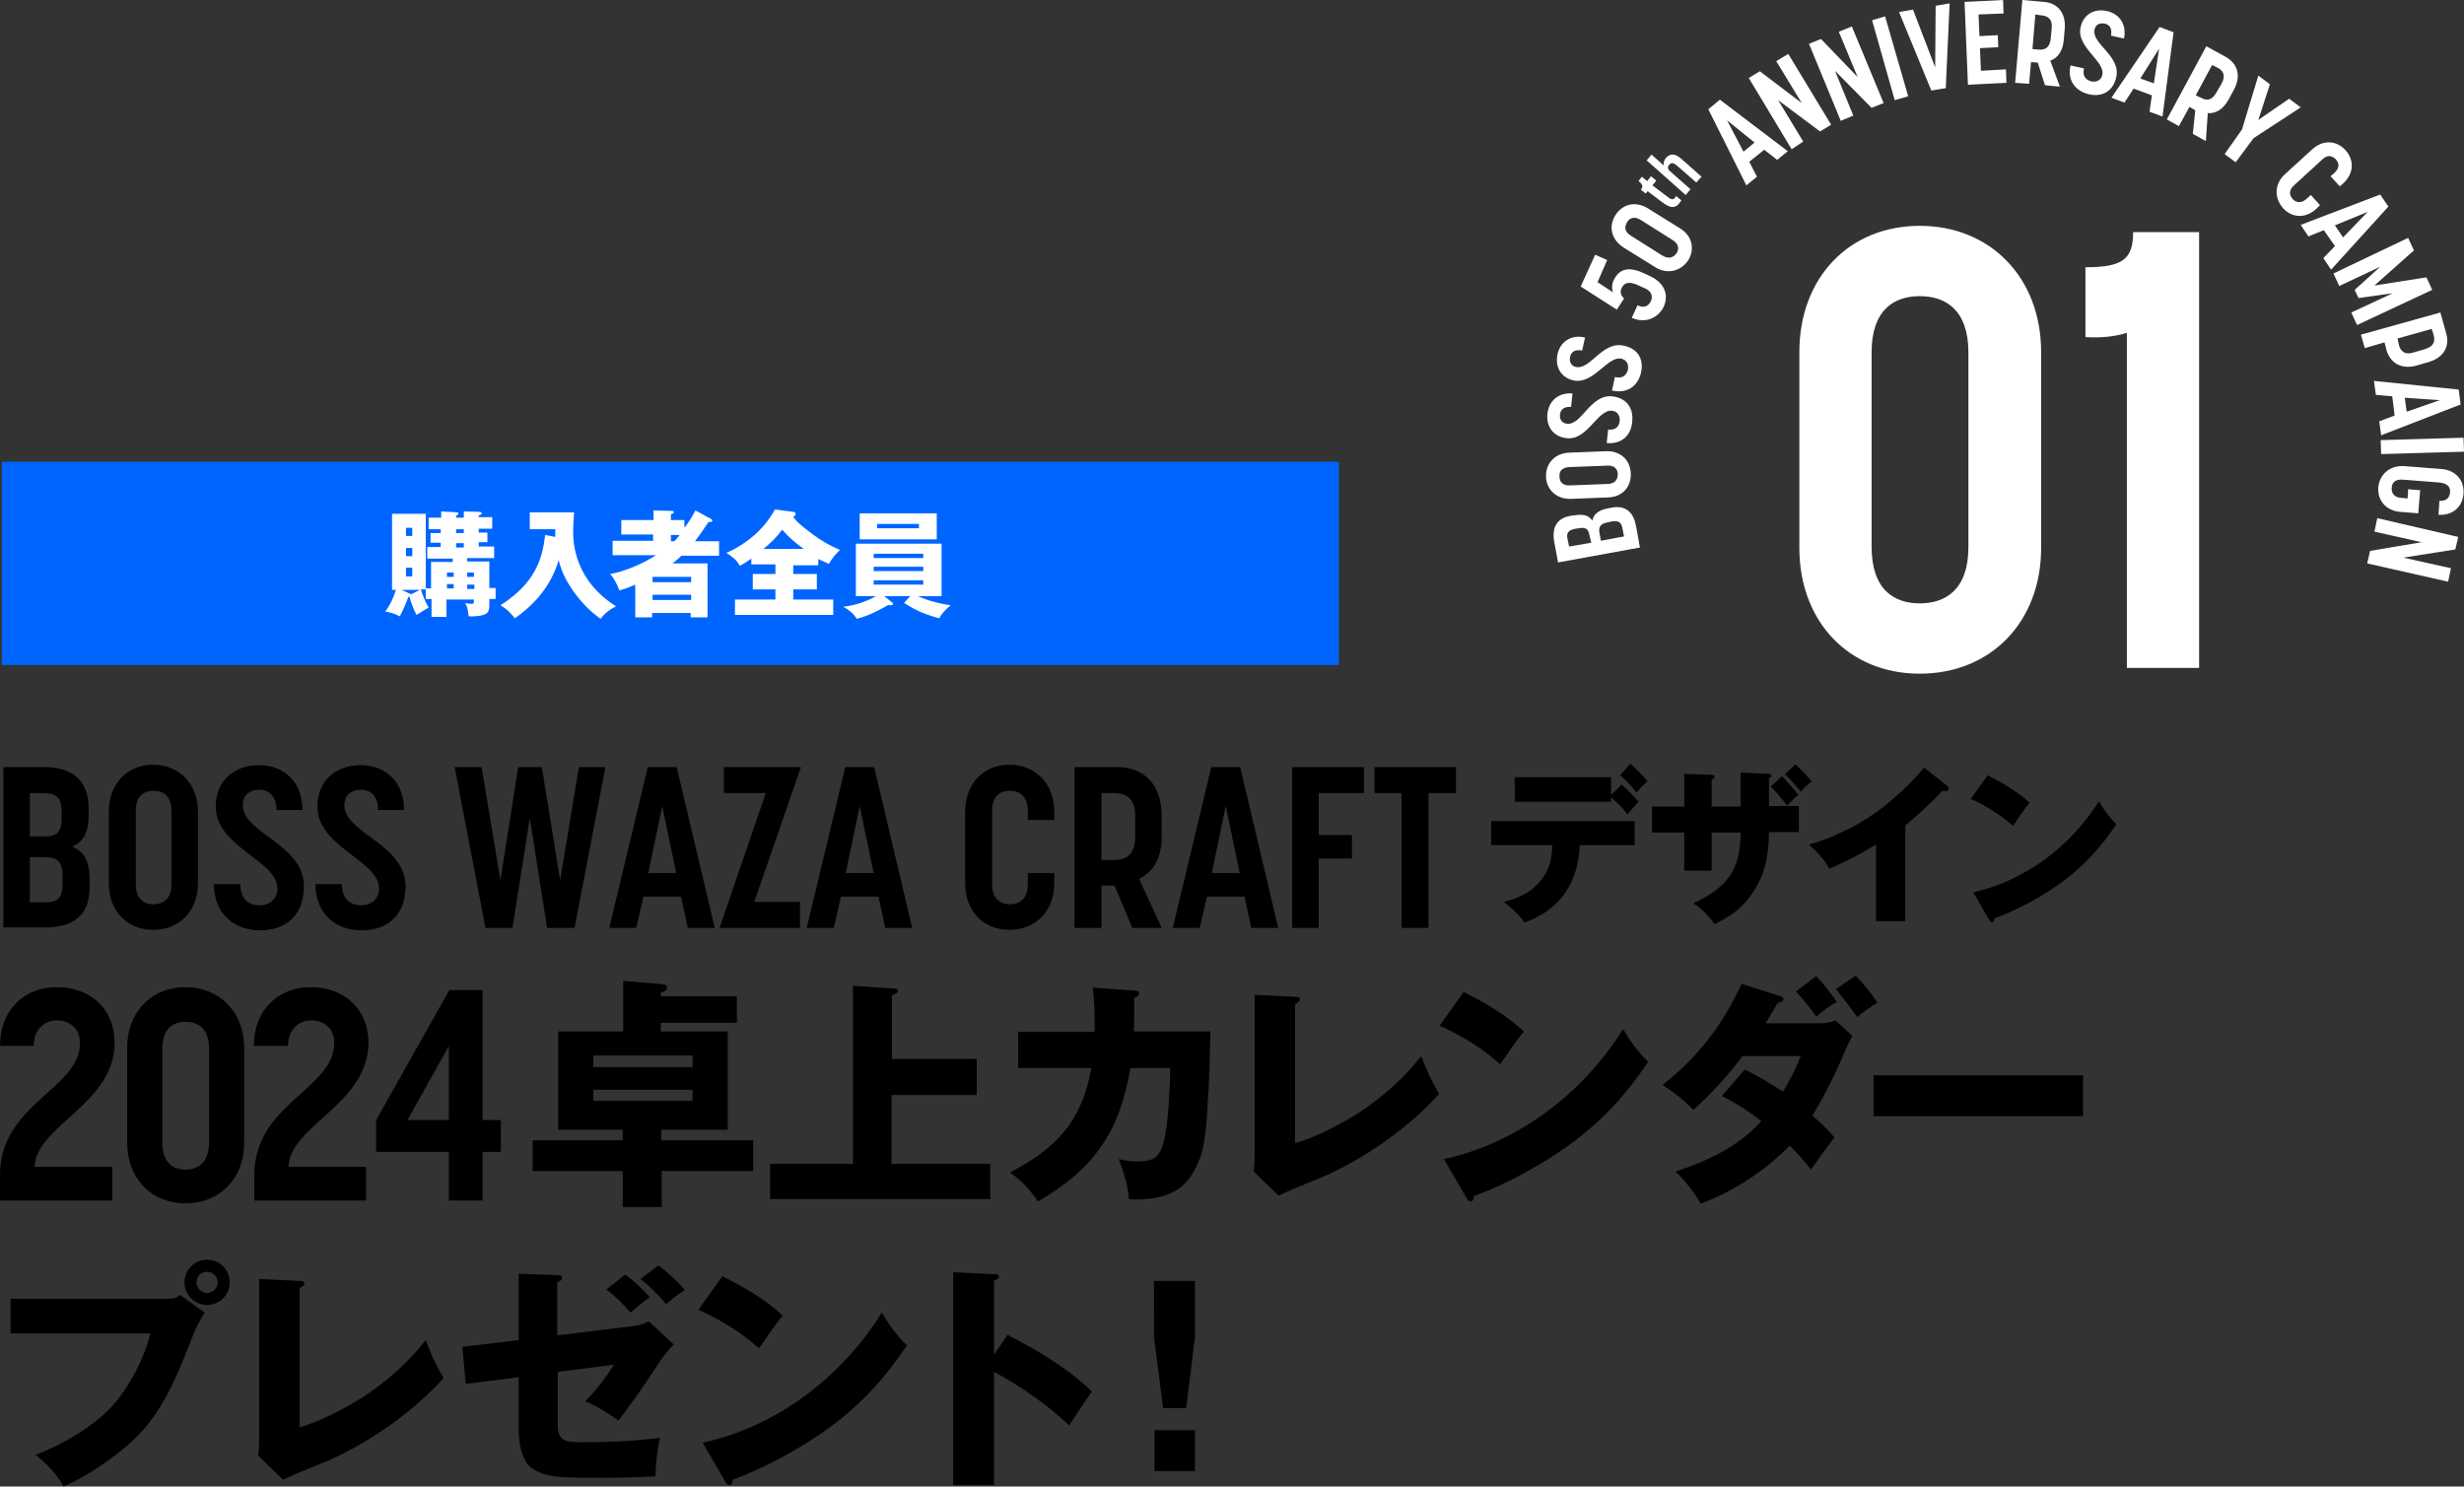 <svg version="1.1" id="レイヤー_1" xmlns="http://www.w3.org/2000/svg" x="0" y="0" viewBox="0 0 511.6 308.7" style="enable-background:new 0 0 511.6 308.7" xml:space="preserve"><rect x="0" y="0" width="511.6" height="308.7" fill="#333333" stroke="none"/><style>.st1{fill:#fff}</style><path d="M.7 159.3h8.5c5.4 0 9.2 2.4 9.2 8.5v1.6c0 3.6-1.2 5.5-3.4 6.4 2.3 1 3.6 2.8 3.6 6.7v1.9c0 5.9-3.7 8.2-9.2 8.2H.7v-33.3zm8.6 14.4c2.1 0 3.5-.5 3.5-3.8v-1.3c0-3.4-1.5-3.9-3.9-3.9H6.2v9h3.1zm-.1 13.7c2.5 0 3.8-.6 3.8-3.9v-1.7c0-3-1.3-3.8-3.6-3.8H6.2v9.4h3zM22.6 183.5v-15c0-5.7 3.8-9.7 9.2-9.7 5.4 0 9.3 4 9.3 9.7v15c0 5.6-3.8 9.6-9.3 9.6-5.4 0-9.2-3.9-9.2-9.6zm9.3 4.3c1.8 0 3.7-1 3.7-4.1v-15.4c0-3-1.8-4.1-3.7-4.1-1.9 0-3.7 1-3.7 4.1v15.4c0 3 1.7 4.1 3.7 4.1zM44.4 183.6h5.5c0 3.2 1.8 4.4 4 4.4 2.1 0 3.7-1.3 3.7-3.5 0-5.8-12.8-8.6-12.8-17 0-5.2 3.6-8.6 9-8.6 5.3 0 9 3.6 9 9.3h-5.4c0-2.9-1.6-4.2-3.6-4.2s-3.4 1.2-3.4 3.2c0 5.9 12.7 8 12.7 16.9 0 5.5-3.3 9.1-9.1 9.1-5.6 0-9.6-3.7-9.6-9.6zM65.5 183.6H71c0 3.2 1.8 4.4 4 4.4 2.1 0 3.7-1.3 3.7-3.5 0-5.8-12.8-8.6-12.8-17 0-5.2 3.6-8.6 9-8.6 5.3 0 9 3.6 9 9.3h-5.4c0-2.9-1.6-4.2-3.6-4.2s-3.4 1.2-3.4 3.2c0 5.9 12.7 8 12.7 16.9 0 5.5-3.3 9.1-9.1 9.1-5.7 0-9.6-3.7-9.6-9.6zM94.4 159.3h5.6l3.9 23.5 3.7-23.5h4.9l3.8 23.5 3.9-23.5h5.5l-6.4 33.4h-5.7l-3.6-22.8-3.6 22.8h-5.6l-6.4-33.4zM134.5 159.3h6l7.9 33.4h-5.6l-1.4-6.5h-7.8l-1.5 6.5h-5.6l8-33.4zm5.9 22-2.9-13.9-2.9 13.9h5.8zM159 164.7h-8.7v-5.4h16l-9.7 28h9.5v5.4h-16.7l9.6-28zM175.5 159.3h6l7.9 33.4h-5.6l-1.4-6.5h-7.8l-1.5 6.5h-5.6l8-33.4zm5.9 22-2.9-13.9-2.9 13.9h5.8zM200.4 183.5v-15c0-5.7 3.8-9.7 9.2-9.7 5.4 0 9.3 4 9.3 9.7v1.8h-5.5v-2c0-3-1.8-4.1-3.7-4.1-1.9 0-3.7 1-3.7 4.1v15.4c0 3 1.8 4.1 3.7 4.1 1.8 0 3.7-1 3.7-4.1v-2.4h5.5v2.2c0 5.6-3.8 9.6-9.3 9.6-5.4 0-9.2-3.9-9.2-9.6zM223.2 159.3h8.8c5.5 0 9.2 3.6 9.2 10.1v4.4c0 4.5-1.8 7.3-4.7 8.7l4.7 10.2h-6.1l-3.7-8.8h-2.7v8.8h-5.6v-33.4zm8.1 19.3c2.3 0 4.4-.9 4.4-4.9v-4.3c0-3.8-2.1-4.7-4.4-4.7h-2.6v13.9h2.6zM251.5 159.3h6l7.9 33.4h-5.6l-1.4-6.5h-7.8l-1.5 6.5h-5.6l8-33.4zm5.9 22-2.9-13.9-2.9 13.9h5.8zM268.3 159.3h14.9v5.4h-9.4v8.7h6.9v4.9h-6.9v14.4h-5.5v-33.4zM291 164.7h-5.6v-5.4h16.9v5.4h-5.7v28H291v-28zM316.5 191.6c-.8-1.4-3-3.4-4.3-4.3 3.3-.8 6.2-2.2 8.2-5.1 1.5-2.1 1.8-4.1 1.9-6.7h-12.7v-5h29.8v5H328c-.3 7.8-4 13.4-11.5 16.1zm20.2-28.7c.9.8 2.8 2.7 3.5 3.6-.8.9-1.5 1.7-2.3 2.6-1-1.3-2.1-2.5-3.4-3.5v.9h-20v-5.1h20v3.7l2.2-2.2zm5.4-.7c-.9.8-1.6 1.5-2.3 2.4-.9-1.2-2.3-2.7-3.4-3.6l2.1-2.4c1.3 1.1 2.5 2.4 3.6 3.6zM363.7 185.7c-2 2.9-4.5 4.7-7.7 6.2-1.1-1.6-2.7-3.3-4.4-4.3 6.9-3.3 9.8-6.8 9.8-14.7h-6v7.9h-5.7v-7.9H343v-5.4h6.7v-6.8l5.6.2c.6 0 .7.2.7.4 0 .3-.2.5-.6.6v5.6h6v-7.1l5.7.3c.3 0 .7 0 .7.4 0 .2-.2.4-.5.5v5.8h6.2v5.4h-6.2c-.1 5-.7 8.7-3.6 12.9zm7.4-18.4c-1.3-1.6-2.4-2.9-3.4-4l2.3-2.1c1.2 1.2 2.4 2.6 3.4 3.9-.8.6-1.5 1.3-2.3 2.2zm1.7-8.6c1 1 2.8 2.8 3.4 3.6-.8.5-1.7 1.4-2.3 2.1-.8-1-2.3-2.7-3.3-3.6l2.2-2.1zM395.5 191.3h-6v-15.9c-3.1 1.9-6.3 3.6-9.7 5-1-1.9-2.6-3.6-4.2-5 4.6-1.3 9.6-3.7 13.5-6.4 3.5-2.4 7.7-6.3 10.4-9.6l4.8 3.8c.2.1.3.3.3.6s-.3.5-.6.5c-.1 0-.4 0-.7-.1-1.9 2.2-5.4 5.3-7.7 7.2v19.9zM421.4 166.7c-1.2 1.5-2.3 3.1-3.4 4.8-2.7-2.3-5.5-4.1-8.8-5.6l3.5-4.9c3.1 1.6 6.1 3.3 8.7 5.7zm14.4-.3c1.2 2 2 3.1 3.6 4.8-3.1 4.6-6.4 8.3-10.9 11.7-4.1 3.1-9.6 6.1-14.4 7.8 0 .3-.1.8-.5.8-.3 0-.4-.2-.6-.5l-3.3-5.7c10.9-2.4 20.3-9.7 26.1-18.9zM16.6 216.6c0-3.2-2.3-4.7-4.8-4.7S7 213.7 7 217.2H0c0-7.4 5-12.2 11.8-12.2 7 0 12 4.6 12 11.5 0 12.8-16.4 17.3-16.6 25.8h16.1v7H0V244c0-14.8 16.6-17.8 16.6-27.4zM26.4 237.3v-19.7c0-7.4 5-12.6 12.1-12.6s12.2 5.2 12.2 12.6v19.7c0 7.4-5 12.6-12.2 12.6-7.1 0-12.1-5.2-12.1-12.6zm12.1 5.6c2.5 0 4.9-1.4 4.9-5.6v-19.5c0-4.3-2.3-5.6-4.9-5.6-2.6 0-4.8 1.4-4.8 5.6v19.5c0 4.2 2.3 5.6 4.8 5.6zM69.4 216.6c0-3.2-2.3-4.7-4.8-4.7s-4.8 1.8-4.8 5.3h-7.1c0-7.4 5-12.2 11.8-12.2 7 0 12 4.6 12 11.5 0 12.8-16.4 17.3-16.6 25.8H76v7H52.8V244c0-14.8 16.6-17.8 16.6-27.4zM93.2 239.2H78.1v-6.6l15.2-27h6.9v27h3.8v6.6h-3.8v10.1h-7v-10.1zm0-6.6v-15.4l-8.6 15.4h8.6zM137.4 236.8h19v6.4h-19v7.5h-8.1v-7.5h-18.7v-6.4h18.7v-2.2h-13.4v-20.4h13.5v-10.5l8.2.7c.4 0 .9.2.9.7 0 .6-.8.9-1.3 1v.8H153v5.5h-15.8v1.8h13.9v20.4h-13.8v2.2zm6.4-15.2v-2.4h-20.6v2.4h20.6zm-20.6 4.7v2.3h20.6v-2.3h-20.6zM202.8 219.9v7.5h-17.7v14.3h20.5v7.3h-45.7v-7.3h17.2v-37l8.6.6c.5 0 .7.1.7.5s-.4.6-1.2.9v13.2h17.6zM226.9 205.1l8.6.6c.7.1 1 .1 1 .6 0 .3-.3.8-1 .9 0 3.5 0 5.2-.1 7h15.9c-.1 5.3-.2 10.6-.6 15.9-.3 5.5-.8 9-2 11.5-1.1 2.5-2.7 4.8-5.2 6-2.2 1.1-5 1.5-7.5 1.5-.4 0-1.2 0-1.6-.1-.2-2.8-1-5.3-2.1-8.3 1.3.3 2.2.5 3.6.5 4 0 5-1 5.9-4.8.8-3.5 1.1-10.9 1.2-14.6h-8.3c-2.2 13.3-7.7 21.1-19.2 27.7-1.7-2.5-3.3-4.3-5.8-6 9.8-5.2 14.9-10.6 16.9-21.7h-15.2v-7.5h15.9c0-4.5-.1-6.6-.4-9.2zM268.9 207c.8 0 1 .2 1 .5 0 .5-.6.8-1 1v28.9c4.3-1.2 9.4-3.9 13.2-6.3 4.8-3.1 9.6-7.4 13-11.8 1.2 3.3 2 4.9 3.7 7.9-7.4 8.2-18 14.9-26.1 18-2.5 1-5.4 2.2-7.2 3.1l-5.2-5c.1-.7.2-2.2.2-3v-33.7l8.4.4zM316.4 214.2c-1.8 2.2-3.3 4.5-4.9 6.8-3.9-3.4-7.9-5.9-12.6-8l5-7c4.5 2.3 8.9 4.8 12.5 8.2zm20.6-.5c1.7 2.8 2.9 4.5 5.2 6.8-4.4 6.6-9.2 11.9-15.6 16.7-5.9 4.4-13.7 8.7-20.6 11.2 0 .5-.1 1.1-.7 1.1-.4 0-.6-.4-.8-.7l-4.7-8.1c15.4-3.3 29-13.8 37.2-27zM380.9 236.2c-1.7 2.2-3.3 4.4-4.9 6.7-1.4-1.9-2.8-3.4-4.4-5-5.2 5.3-11.5 9.4-18.5 12.1-1-2.1-3.5-5.1-5.2-6.7 6.6-2.2 13.1-5.2 17.8-10.5-2.7-2.1-5.2-3.7-8.2-5.2l4.8-5.5c2.7 1.4 5.4 2.9 7.9 4.6 1.5-2.4 2.6-4.7 3.7-7.4h-12.1c-3 4.1-6.5 7.8-10.2 11.2-1.8-1.9-4.2-3.8-6.4-5.2 7.4-5.8 12.5-12.5 16.4-21l7.8 2.5c.6.2.9.3.9.7 0 .5-.8.7-1.2.8-.8 1.4-1.7 2.8-2.5 4.2h11.1c1.1 0 2.3-.1 3.4-.6l3.5 3.2c-.5 1-1 1.9-1.5 3.1-1.9 4.6-4.2 9.2-6.8 13.5 1.7 1.4 3.3 3 4.6 4.5zm-3.8-33.5c1.6 1.7 3 3.5 4.3 5.4-1.6.8-3 1.9-4.3 3-1.3-1.8-2.6-3.5-4.2-5.2l4.2-3.2zm8.2-.1c1.7 1.8 3.2 3.6 4.5 5.6-1.5 1-3 2-4.2 3-1.4-2-2.9-3.9-4.4-5.8l4.1-2.8zM432.5 223.3v8.5H389v-8.5h43.5zM35 269.7c1 0 1.7-.1 2.4-.8l5.1 3.7c-1.2 1.9-1.9 3.3-2.7 5.4-2.6 6.7-5.4 13.7-10.2 19.1-4 4.4-11 9.3-16.4 11.6-1.5-2.7-3.4-4.6-5.8-6.6 5.4-2 11.9-5.8 15.8-10 3.5-3.8 6.9-10.2 8-15.2h-29v-7.2H35zm12.7-3.4c0 2.6-2.1 4.7-4.7 4.7s-4.7-2.1-4.7-4.7 2.1-4.7 4.7-4.7 4.7 2.1 4.7 4.7zm-6.9 0c0 1.2 1 2.2 2.2 2.2 1.2 0 2.2-1 2.2-2.2s-1-2.2-2.2-2.2c-1.3 0-2.2 1-2.2 2.2zM62.2 266c.8 0 1 .2 1 .5 0 .5-.6.8-1 1v28.9c4.3-1.2 9.4-3.9 13.2-6.3 4.8-3.1 9.6-7.4 13-11.8 1.2 3.3 2 4.9 3.7 7.9-7.4 8.2-18 14.9-26.1 18-2.5 1-5.4 2.2-7.2 3.1l-5.2-5c.1-.7.2-2.2.2-3v-33.7l8.4.4zM107.6 264.5l8.1.3c.9 0 1 .3 1 .5 0 .5-.3.7-1 1v11l15.7-1.9c1.2-.1 2.2-.5 3.3-1l5.2 4.8c-1.3 1.2-2.7 3.2-4 5.2-1.9 3-5.8 8.5-7.5 10.6-2.1-1.5-4.4-3-6.9-4 2.3-2.3 4.3-4.9 6-7.6l-11.7 1.5V296c0 3.5 2 3.5 5.3 3.5 5.2 0 10.4-.2 15.9-.9-.5 2.5-.9 5.5-.9 8-3.6.2-7.6.3-11.4.3-2.9 0-5.8 0-8.7-.2-2.2-.2-5.1-.9-6.5-2.7-1.5-2-1.8-5.1-1.8-7.5V286l-11 1.4-.7-7.7 11.7-1.4v-13.8zm22.2.2c1.7 1.2 3.8 3.1 5.1 4.7-1.4 1-2.9 2.2-4 3.2-1.5-1.8-3.1-3.4-5-4.8l3.9-3.1zm6.9-1.9c1.7 1.2 4.2 3.5 5.5 5.1-1.2.7-2.8 2-3.9 2.9-1.7-2-3.3-3.6-5.3-5.2l3.7-2.8zM162.5 273.2c-1.8 2.2-3.3 4.5-4.9 6.8-3.9-3.4-7.9-5.9-12.6-8l5-7c4.4 2.3 8.8 4.7 12.5 8.2zm20.6-.6c1.7 2.8 2.9 4.5 5.2 6.8-4.4 6.6-9.2 11.9-15.6 16.7-5.9 4.4-13.7 8.7-20.6 11.2 0 .5-.1 1.1-.7 1.1-.4 0-.6-.4-.8-.7l-4.7-8.1c15.4-3.3 28.9-13.7 37.2-27zM209.2 277.2c5.7 2.9 13 7.2 17.5 11.8-1.7 2.4-3.2 4.7-4.7 7-4.7-4.4-10-8.1-15.6-11.1v23.5h-8.5v-44.2l8.5.4c.9 0 1 .2 1 .5 0 .5-.6.7-1 .8v15.4l2.8-4.1zM248.1 277.7l-1.8 14.7h-4.8l-1.9-14.7V266h8.5v11.7zm0 19.3v8.5h-8.4V297h8.4z"/><path style="fill:#0065ff" d="M.4 95.9H278v42.2H.4z"/><g><path class="st1" d="M87.4 122.5c.4 1.3 1 2.6 1.6 3.7-.8.4-1.7 1-2.5 1.5-.6-1-1.2-2.7-1.5-3.8h-.2c-.4 1.2-1.2 3-1.8 4.1-1.1-.6-1.8-.8-3-1 1-1.4 1.7-2.8 2.2-4.5h-.8v-15.8h7v15.5h1.1v-5.5H94v-.7h-5.3v-2.4h2.8v-.9h-2.1v-2h2.1v-.8H89v-2.4h2.6v-1.3l3.3.2c.2 0 .3.1.3.2 0 .3-.3.4-.5.5v.4h1.6v-1.3l3.3.1c.2 0 .4.1.4.3 0 .3-.4.4-.6.4v.4h2.8v2.4h-2.8v.8h1.8v2h-1.8v.9h3.2v2.4H97v.7h4.6v5.5h1.3v2.3h-1.3v1.3c0 .6-.1 1.4-.6 1.7-.7.5-2.3.6-3.1.6h-.6c-.1-1.1-.2-1.8-.7-2.8.4.1.9.2 1.3.2.5 0 .5-.2.5-.6v-.3h-5.7v3.6h-3.1v-3.7h-1.2v-2h-1zm-.2 0h-3.8l1.7.8c.1 0 .2.1.3.1l1.8-.9zm-1.6-12.9h-1.3v1.7h1.3v-1.7zm-1.3 4.2v1.7h1.3v-1.7h-1.3zm0 4.1v1.8h1.3v-1.8h-1.3zm9.9 1h-1.4v.9h1.4v-.9zm0 2.4h-1.4v.9h1.4v-.9zm.5-10.6h1.6v-.8h-1.6v.8zm0 3h1.6v-.9h-1.6v.9zm3.8 5.2H97v.9h1.4v-.9zm0 3.4v-.9H97v.9h1.5zM106.9 128.4c-1-1.2-1.6-1.9-3-2.7 2.5-1.6 4.9-3.6 6.5-6.1 1.8-2.7 2.4-5.4 2.8-8.5l2.1.4v-1.6H110v-3.5h9.2c-.1 1.2-.2 3-.2 4 0 6.6 3.3 12 8.9 15.5-1.3.7-2.3 1.4-3.2 2.6-2.6-1.8-4.8-4.3-6.5-7-1-1.6-1.8-3.4-2.2-5.2-1.5 5.1-4.7 9-9.1 12.1zM144.4 106l3.3 1.8c.1.1.2.2.2.3 0 .2-.2.3-.4.3h-.4c-.9 1.4-1.8 2.7-2.8 4h5v3h-7.8c-.6.6-1.2 1.1-1.9 1.6h7.3v11.2h-3.5v-.9h-8v.9h-3.5v-6.8c-1.1.5-2.1.9-3.3 1.2-.5-1.3-1-2.3-1.9-3.4 3-.5 6.9-2.2 9.5-3.9h-9v-3h8.4V111H129v-3h6.7v-2l3.8.1c.2 0 .4 0 .4.3 0 .2-.3.3-.6.4v1.2h2.8v1.6c.9-1.1 1.6-2.3 2.3-3.6zm-.9 13.8h-8v1.1h8v-1.1zm0 3.7h-8v1.1h8v-1.1zm-4.2-12.4v1.3h.7c.4-.4.7-.7 1.1-1.3h-1.8zM164.7 119.2h4.9v3.2h-4.9v2.1h8.3v3.2h-20.4v-3.2h8.4v-2.1h-4.7v-3.2h4.7v-2h-5V116c-.7.5-1.6 1.1-2.4 1.5-.6-1.2-1.7-2-2.8-2.7 2.1-.8 4.4-2.4 6.1-3.9 1.6-1.5 2.9-3.1 4-5.1l3.8.5c.2 0 .5.1.5.4 0 .3-.2.5-.5.6.7 1.2 2.9 2.8 4.1 3.7 1.9 1.4 3.5 2.3 5.6 3.2-1 1-1.6 1.7-2.3 2.9-.7-.3-1.5-.7-2.2-1v1.3h-5.2v1.8zm-2.3-9.2c-1.1 1.5-2.5 2.9-3.9 4h8.4c-1.7-1.2-3.2-2.5-4.5-4zM197.4 125.7c-1 .8-1.8 1.6-2.4 2.7-1.8-.5-3.3-1-4.9-1.8-.8-.4-1.6-.9-2.4-1.4l1.3-1.4h-5.4l1.5 1.2c.2.1.3.2.3.4 0 .3-.3.3-.5.3-.1 0-.2 0-.4-.1-2.1 1.2-4.2 2.3-6.6 2.9-.8-1.2-1.6-1.8-2.8-2.5 2.5-.3 4.6-1 6.8-2.2h-4.2v-10.9h17.8v10.9h-4.9c1.9.9 4.6 1.6 6.8 1.9zm-2.9-19.1v5.4h-16v-5.4h16zm-2.8 8.4h-10.3v.9h10.3v-.9zm-10.3 2.7v.9h10.3v-.9h-10.3zm0 2.8v.9h10.3v-.9h-10.3zm.7-10.8h8.7v-.9h-8.7v.9z"/></g><g><path class="st1" d="M373.6 113.8V73.1c0-15.4 10.3-26.2 25-26.2s25.2 10.8 25.2 26.2v40.7c0 15.3-10.4 26.1-25.2 26.1s-25-10.9-25-26.1zm25 11.5c5.3 0 10.1-2.8 10.1-11.7V73.2c0-8.9-4.8-11.7-10.1-11.7s-10 2.8-10 11.7v40.3c0 9 4.7 11.8 10 11.8zM433 70V55.5c7.8 0 9.9-1.7 9.9-7.3h13.7v90.5h-15V69.1c-2.3.8-5.5 1.1-8.6.9z"/><g><path class="st1" d="m323.5 116.8-.8-4.3c-.5-2.8.4-4.9 3.5-5.4l.8-.1c1.9-.3 2.9.1 3.6 1.1.3-1.2 1.1-2.1 3.1-2.5l1-.2c3-.5 4.5 1.1 5 3.9l.8 4.4-17 3.1zm6.5-5.7c-.2-1.1-.6-1.7-2.2-1.4l-.7.1c-1.7.3-1.9 1.1-1.6 2.3l.3 1.4 4.6-.8-.4-1.6zm6.9-1.2c-.2-1.3-.7-1.9-2.3-1.6l-.9.2c-1.5.3-1.8 1-1.6 2.2l.3 1.6 4.8-.9-.3-1.5zM333.9 103.3l-7.7.3c-2.9.1-5.1-1.8-5.2-4.6-.1-2.8 1.9-4.9 4.8-5l7.7-.3c2.9-.1 5 1.8 5.1 4.6.1 2.9-1.8 4.9-4.7 5zm2-4.8c0-1-.6-1.9-2.2-1.8l-7.9.3c-1.6.1-2.1 1-2 2 0 1 .6 1.9 2.2 1.8l7.9-.3c1.5-.1 2-1 2-2zM333.6 92l.3-2.8c1.6.2 2.3-.7 2.4-1.8.1-1.1-.5-2-1.6-2.1-3-.3-5.1 6.2-9.4 5.7-2.7-.3-4.3-2.3-4-5.1.3-2.7 2.3-4.4 5.2-4.2l-.3 2.8c-1.5-.1-2.2.6-2.3 1.6-.1 1 .4 1.8 1.5 1.9 3 .3 4.8-6.1 9.3-5.7 2.8.3 4.5 2.2 4.2 5.2-.2 3-2.3 4.8-5.3 4.5zM334.7 81.1l.6-2.8c1.6.4 2.4-.4 2.7-1.5.2-1.1-.2-2-1.3-2.3-2.9-.7-5.8 5.4-10 4.5-2.6-.6-3.9-2.8-3.3-5.5.6-2.6 2.9-4.1 5.7-3.4l-.6 2.7c-1.5-.3-2.3.3-2.5 1.3-.2 1 .2 1.9 1.2 2.1 3 .7 5.5-5.5 10-4.4 2.8.6 4.2 2.7 3.5 5.7-.7 2.8-3 4.3-6 3.6zM338.8 66l1.2-2.6c1.5.7 2.3.1 2.8-.9.4-1 .1-2-1.2-2.6l-1.8-.8c-1.5-.6-2.5-.5-3.1.7-.5 1.1.1 1.8.5 2.2l-1.5 2.3-7.5-4.8 3-6.6 2.5 1.1-2 4.6 3.2 2.1c-.1-.3-.4-1.2.1-2.4 1.1-2.4 3-3 6-1.7l1.3.6c3 1.3 4.4 3.7 3.1 6.6-1.3 2.4-3.9 3.4-6.6 2.2zM343.7 55.5l-6.6-4.1c-2.5-1.6-3.2-4.3-1.7-6.7 1.5-2.4 4.3-3 6.8-1.4l6.6 4.1c2.5 1.5 3.2 4.3 1.7 6.7-1.6 2.3-4.4 2.9-6.8 1.4zm4.4-2.9c.5-.8.6-1.9-.9-2.8l-6.5-4.1c-1.4-.9-2.4-.4-2.9.5s-.6 1.9.9 2.8l6.5 4.1c1.4.8 2.3.3 2.9-.5zM345 41.9l-2.9-2.2-.4.5-1-.8c.5-.7.4-1.1-.5-1.8l.7-.9 1.1.9.8-1 1.1.9-.8 1 3.3 2.5c.8.6 1.2.5 1.6-.3l1.1.9c-1.1 1.9-2.3 1.7-4.1.3zM341.9 33.3l1-1.2 2.6 2.3c-.1-.2-.2-.9.4-1.6.7-.8 1.7-1.1 3.1.1l4.3 3.8-1.1 1.2-4-3.5c-.7-.6-1.2-.7-1.6-.2-.4.4-.4.9.2 1.4l4.2 3.7-1 1.2-8.1-7.2zM354.7 22.7l2.4-2 14.1 10.7-2.2 1.8-2.7-2.1-3.1 2.5 1.6 3.1-2.2 1.8-7.9-15.8zm9.6 6.9-5.7-4.6 3.4 6.5 2.3-1.9zM363.1 16.2l2.3-1.4 8.7 6.6-5.3-8.7 2.5-1.5 8.9 14.7-2.3 1.4-8.7-6.5 5.2 8.6L372 31l-8.9-14.8zM375.6 9.1l2.5-1 7.6 7.9-3.9-9.4 2.7-1.1 6.6 15.9-2.5 1-7.6-7.7 3.8 9.3-2.6 1.1-6.6-16zM388.7 4.2l2.7-.8 4.8 16.6-2.8.8-4.7-16.6zM394.3 2.5l2.9-.5 4.6 12 .1-12.8 2.9-.5-.8 17.6-3 .5-6.7-16.3zM407.9.4l8-.4.1 2.8-5.2.2.2 4.5 3.8-.2.1 2.5-3.8.2.2 4.7 5.2-.3.1 2.8-8 .4-.7-17.2zM419.9 0l4.5.4c2.8.2 4.6 2.3 4.3 5.6l-.2 2.3c-.2 2.3-1.2 3.7-2.8 4.3l2 5.4-3.1-.3-1.5-4.7-1.4-.1-.4 4.5-2.9-.2L419.9 0zm3.4 10.3c1.2.1 2.3-.3 2.5-2.3l.2-2.2c.2-1.9-.9-2.5-2.1-2.6l-1.3-.2-.6 7.2 1.3.1zM429.9 13.6l2.8.6c-.4 1.6.4 2.4 1.5 2.7 1.1.2 2-.2 2.3-1.3.7-2.9-5.5-5.8-4.5-10 .6-2.6 2.8-3.9 5.5-3.3 2.6.6 4.1 2.8 3.5 5.7l-2.7-.6c.3-1.5-.3-2.3-1.3-2.5-1-.2-1.9.2-2.1 1.2-.7 3 5.5 5.5 4.5 9.9-.6 2.8-2.7 4.2-5.6 3.6-3-.7-4.6-3-3.9-6zM448.4 5.6l2.9 1.1-2.3 17.5-2.7-1 .5-3.4-3.8-1.4-1.9 2.9-2.7-1 10-14.7zm-1.2 11.7 1.1-7.2-3.9 6.2 2.8 1zM458.1 9.6l4 2.2c2.5 1.4 3.3 3.9 1.7 6.9l-1.1 2c-1.1 2-2.6 2.9-4.3 2.8l-.4 5.8-2.7-1.5.5-4.9-1.2-.7-2.2 4-2.5-1.4 8.2-15.2zM457 20.3c1.1.6 2.2.7 3.2-1.1l1.1-1.9c.9-1.7.2-2.7-.8-3.2l-1.2-.6-3.4 6.3 1.1.5zM465.5 26.9l3.4-11.2 2.4 1.8-2.4 7.4 6.4-4.4 2.4 1.8-9.8 6.4-3.7 5-2.3-1.7 3.6-5.1zM474.4 36.2l5.7-5.2c2.2-2 5-1.9 6.9.2 1.9 2.1 1.7 4.9-.5 6.9l-.7.6-1.9-2.1.8-.7c1.2-1.1.9-2.1.3-2.8-.7-.7-1.7-1.1-2.8 0l-5.9 5.4c-1.2 1.1-.9 2.1-.3 2.8.6.7 1.7 1.1 2.9 0l.9-.8 1.9 2.1-.8.8c-2.2 2-5 1.9-6.9-.2-1.9-2.2-1.7-5.1.4-7zM494.2 40.4l1.7 2.5L484 56l-1.6-2.4 2.4-2.5-2.3-3.3-3.2 1.3-1.6-2.4 16.5-6.3zm-7.7 8.9 5.1-5.3-6.8 2.8 1.7 2.5zM500 49.4l1.2 2.6-8.2 7.3 10.8-1.7 1.2 2.6-15.6 7.3-1.2-2.6 8.6-4-7.1 1-.8-1.7 5.3-4.8-8.5 4-1.2-2.6 15.5-7.4zM506.7 64.9l1.2 4.3c.8 2.7-.5 5.1-3.7 6l-2.4.7c-3.2.9-5.5-.5-6.3-3.2l-.4-1.6-4.1 1.2-.8-2.8 16.5-4.6zm-8.6 6.8c.3 1.1 1.1 2.1 3 1.5l2.4-.7c2-.6 2.1-1.8 1.8-2.9l-.4-1.3-7.1 2 .3 1.4zM510.5 80.9l.4 3.1-16.5 6.4-.4-2.9 3.2-1.2-.5-4-3.4-.3-.4-2.9 17.6 1.8zm-10.8 4.6 6.9-2.4-7.3-.5.4 2.9zM511.5 90.9l.1 2.9-17.2.5-.1-2.9 17.2-.5zM499.2 96.8l7.7.6c2.9.2 4.8 2.3 4.6 5.1-.2 2.8-2.3 4.6-5.2 4.4l.2-2.9c1.5.1 2.1-.7 2.2-1.7.1-1.1-.4-1.9-2.2-2.1l-7.7-.6c-1.5-.1-2.2.7-2.2 1.7-.1 1 .4 2 2 2.1l1.3.1.1-1.9 2.5.2-.4 4.8-3.7-.3c-2.9-.2-4.8-2.3-4.6-5.1.3-2.8 2.5-4.6 5.4-4.4zM510.4 111.5l-.6 2.6-10.8 1.7 9.9 2.2-.6 2.8-16.8-3.8.6-2.6 10.7-1.8-9.8-2.2.6-2.8 16.8 3.9z"/></g></g></svg>
